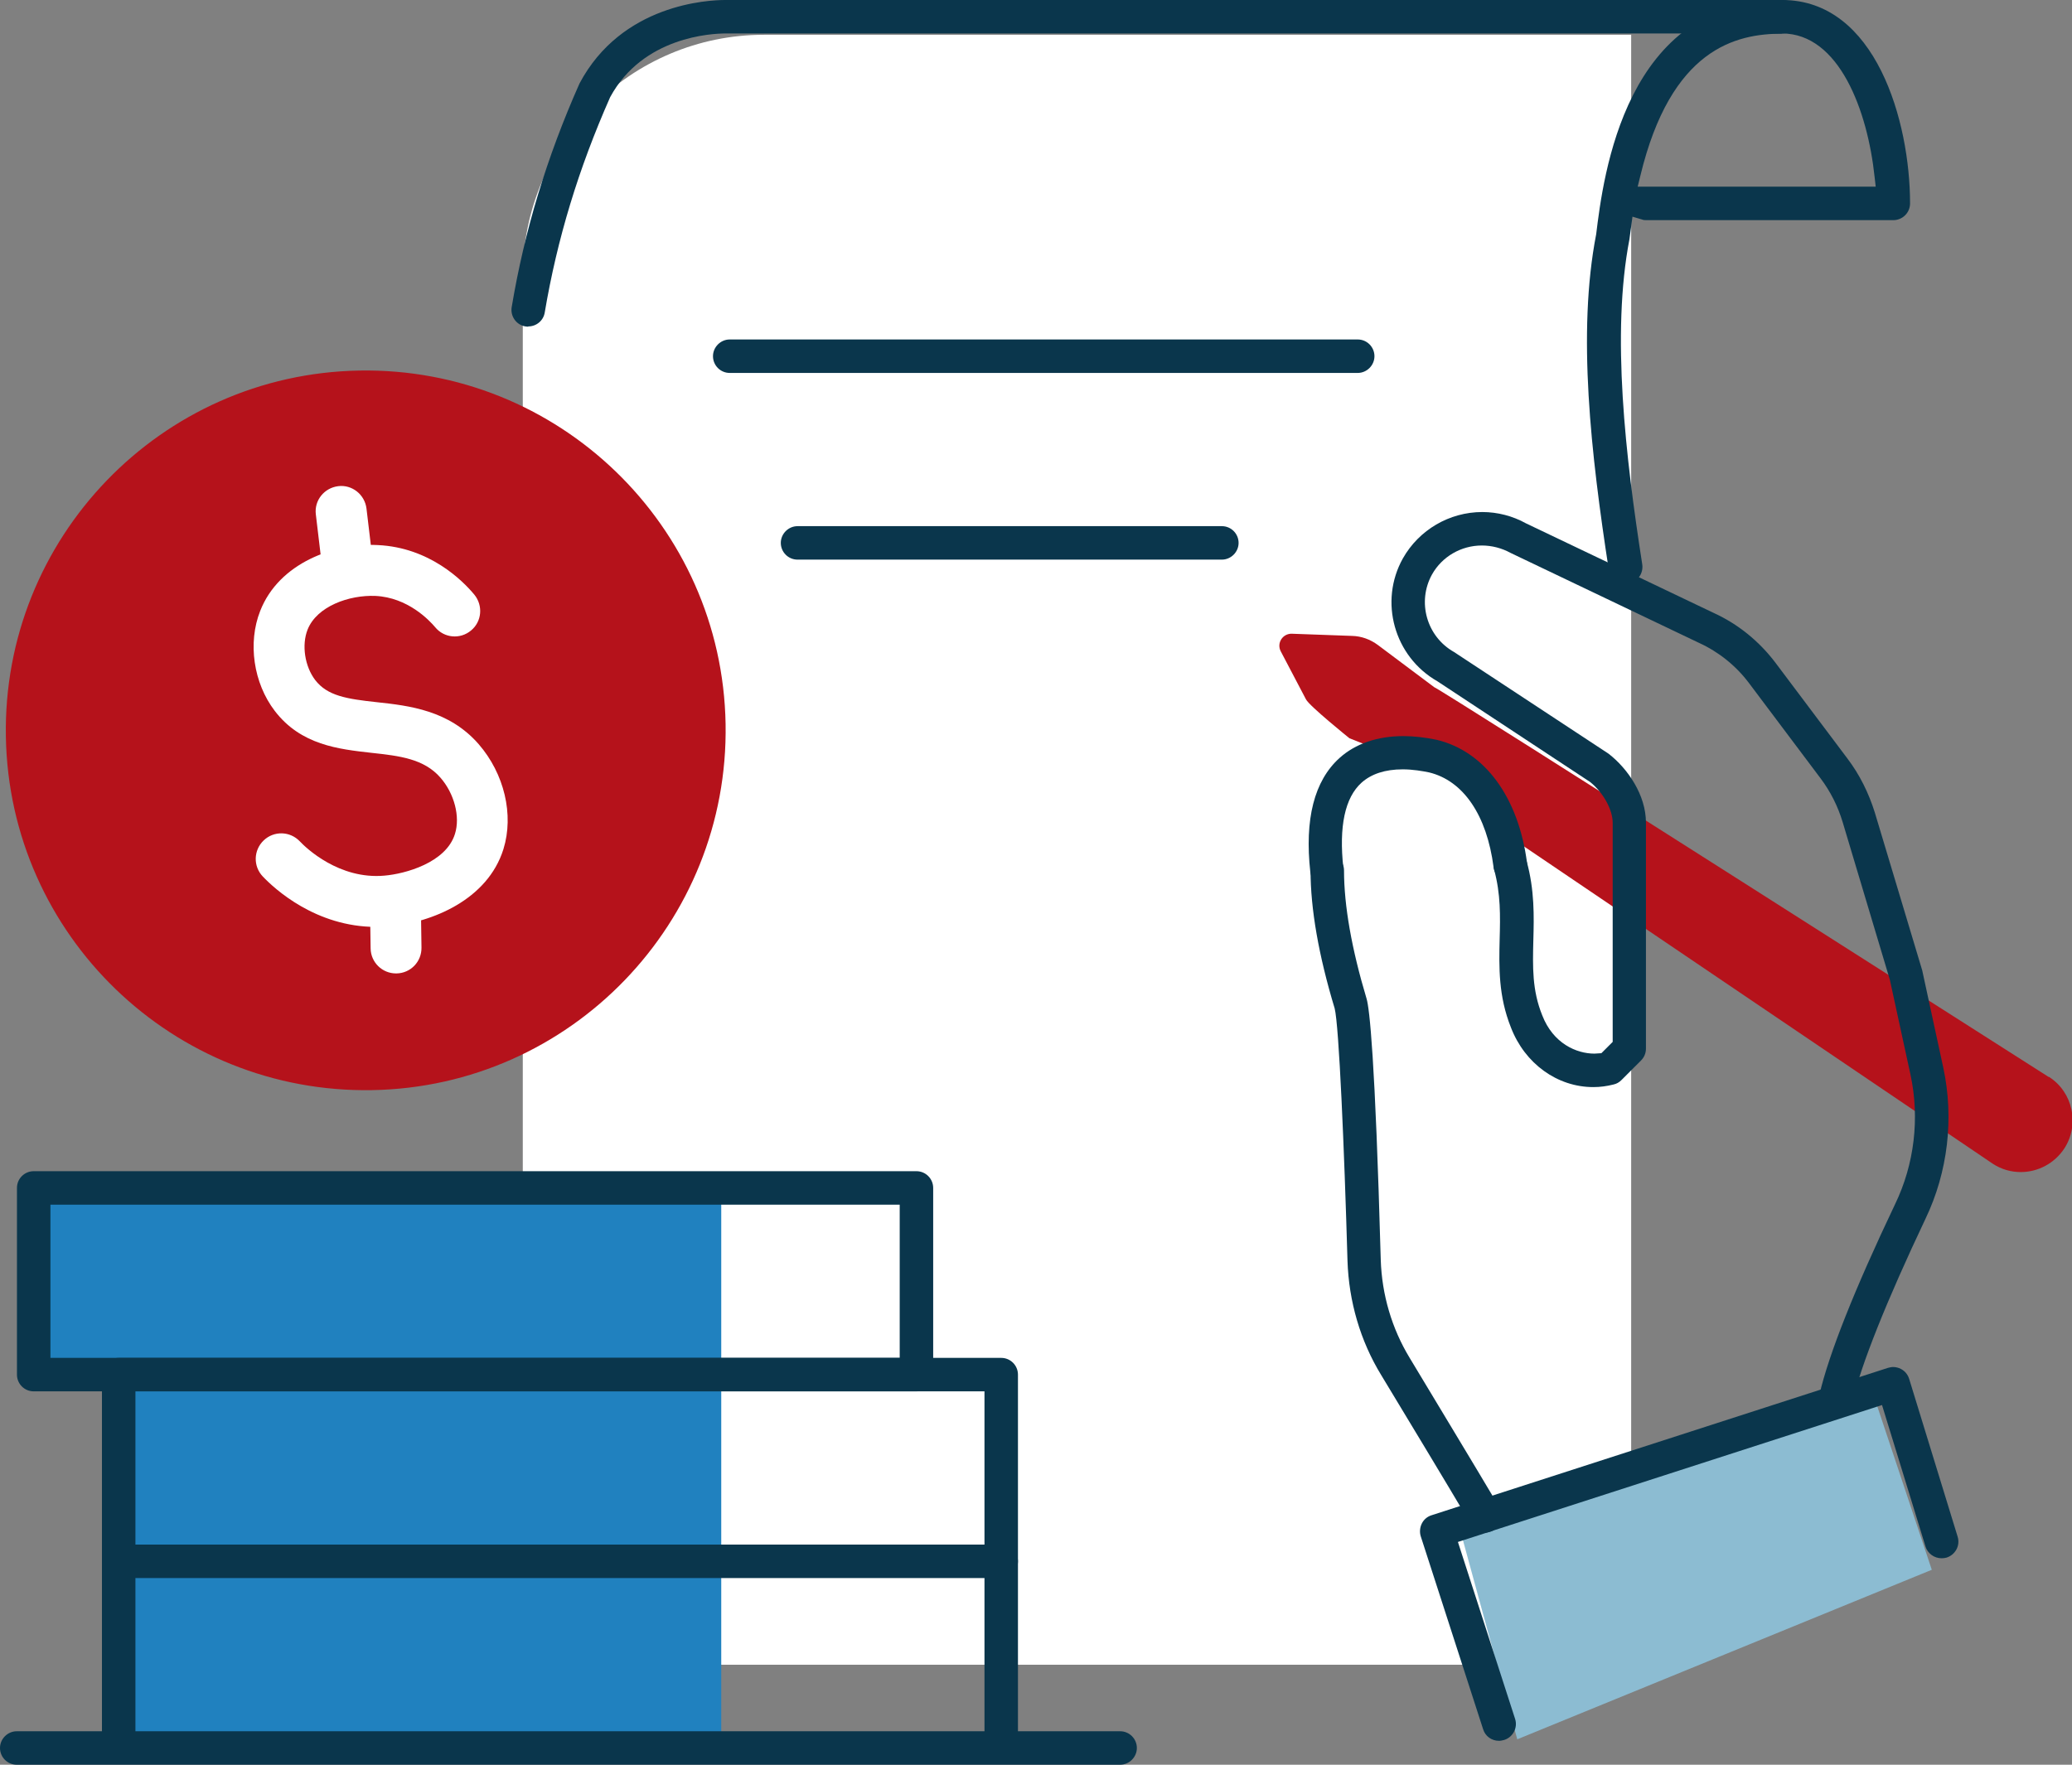 <?xml version="1.0" encoding="UTF-8"?><svg xmlns="http://www.w3.org/2000/svg" viewBox="0 0 95.32 81.2"><rect x="0" y="0" width="95.32" height="81.2" fill="#808080" stroke="none"/><defs><style>.e{fill:#2081bf;}.f{fill:#b5121b;}.g{fill:#fff;}.h{fill:#8cbcd2;}.i{fill:#0a364c;}</style></defs><g id="a"/><g id="b"><g id="c"><g id="d"><g><path class="g" d="M35.14,1.6h39.9V76.6H24.05V12.7c0-6.12,4.97-11.1,11.1-11.1Z"/><polygon class="e" points="33.18 80.04 5.85 80.04 5.85 63.64 1.94 63.64 1.94 54.27 33.18 54.27 33.18 80.04"/><path class="f" d="M33.38,33.31c.16,9.14-7.12,16.69-16.26,16.85C7.97,50.32,.43,43.04,.27,33.9S7.39,17.21,16.53,17.05c9.14-.16,16.69,7.12,16.85,16.26Z"/><g><path class="g" d="M18.22,44.79c-.64,0-1.16-.51-1.17-1.15l-.02-1.37c-.01-.65,.5-1.18,1.15-1.19h.02c.64,0,1.16,.51,1.17,1.15l.02,1.37c.01,.65-.5,1.18-1.15,1.19h-.02Z"/><path class="g" d="M15.99,27.22c-.59,0-1.09-.44-1.16-1.03l-.3-2.52c-.08-.64,.38-1.22,1.03-1.3,.63-.08,1.22,.38,1.3,1.03l.3,2.52c.08,.64-.38,1.22-1.03,1.3-.05,0-.09,0-.14,0Z"/><path class="g" d="M17.3,42.65c-2.77,0-4.67-1.75-5.21-2.32-.45-.47-.43-1.21,.04-1.66,.47-.45,1.21-.43,1.66,.04,.28,.3,1.81,1.77,3.9,1.58,.94-.08,2.83-.59,3.24-1.92,.25-.79-.03-1.86-.67-2.59-.76-.87-1.88-1-3.17-1.14-1.52-.17-3.25-.36-4.45-1.93-.98-1.28-1.25-3.13-.67-4.6,.87-2.22,3.42-3.13,5.41-3.03,2.38,.11,3.9,1.63,4.44,2.28,.41,.5,.35,1.24-.15,1.65-.5,.42-1.24,.35-1.65-.15-.27-.32-1.26-1.37-2.75-1.44-1.2-.05-2.69,.47-3.12,1.55-.28,.71-.13,1.69,.35,2.32,.56,.73,1.45,.87,2.84,1.02,1.48,.16,3.32,.37,4.68,1.93,1.18,1.36,1.63,3.25,1.14,4.83-.73,2.34-3.3,3.38-5.27,3.56-.2,.02-.4,.03-.59,.03Z"/></g><polygon class="h" points="67.2 70.5 86.27 64.43 88.87 72.23 69.8 80.03 67.2 70.5"/><path class="f" d="M94.24,49.55s-28.09-17.92-28.26-17.93l-2.59-1.94c-.35-.26-.76-.41-1.19-.42l-2.76-.1c-.43-.02-.72,.43-.52,.81l1.16,2.21c.16,.31,2,1.79,2,1.79,0,0,4,1.6,4.43,1.6,1.49,0,2.7,1.21,2.7,2.7,0,.03,0,.06,0,.09l.61,.39,21.86,14.8c.4,.26,.84,.38,1.28,.38,.79,0,1.55-.39,2.01-1.09,.71-1.1,.39-2.59-.71-3.29Z"/></g><g><path class="i" d="M33.57,17.16c-.43,0-.77-.35-.77-.77s.35-.77,.77-.77h28.89c.43,0,.77,.35,.77,.77s-.35,.77-.77,.77h-28.89Z"/><path class="i" d="M36.69,25.75c-.43,0-.77-.35-.77-.77s.35-.77,.77-.77h19.52c.43,0,.77,.35,.77,.77s-.35,.77-.77,.77h-19.52Z"/><path class="i" d="M61.05,40.82c-.39,0-.72-.3-.77-.69-.27-2.44,.18-4.2,1.34-5.25,.73-.66,1.75-1.01,2.94-1.01,.49,0,1,.06,1.53,.17,2.22,.53,3.77,2.65,4.16,5.67,.05,.42-.25,.81-.67,.86h-.02c-.48,0-.8-.29-.85-.67-.31-2.39-1.39-3.98-2.97-4.36-.3-.06-.74-.14-1.21-.14-.81,0-1.44,.21-1.89,.61-.77,.69-1.05,2.02-.84,3.93,.05,.42-.26,.8-.68,.85h-.09Z"/><path class="i" d="M24.3,15.03s-.09,0-.13-.01c-.42-.07-.7-.47-.63-.89,.59-3.52,1.61-6.89,3.12-10.29,1.94-3.66,5.93-3.84,6.7-3.84h48.62c.43,0,.77,.35,.77,.77s-.35,.77-.77,.77H33.38c-.62,0-3.8,.14-5.31,2.93-1.46,3.3-2.44,6.53-3.01,9.91-.06,.37-.38,.64-.76,.64Z"/><path class="i" d="M74.77,26.87c-.38,0-.7-.28-.76-.65-.82-5.33-1.46-10.9-.58-15.44C73.76,8.09,74.76,0,81.99,0c4.31,0,5.88,5.6,5.88,9.36,0,.43-.35,.77-.77,.77h-11.35c-.07,0-.14,0-.21-.03l-.44-.13-.14,1.04c-.84,4.36-.18,10.01,.59,14.96,.06,.42-.22,.82-.65,.88-.04,0-.08,0-.12,0ZM81.99,1.55c-2.13,0-5.12,.68-6.53,6.55l-.12,.49h10.95l-.05-.44c-.32-3.05-1.63-6.61-4.26-6.61Z"/><path class="i" d="M68.96,80.1c-.34,0-.63-.21-.73-.53l-2.87-8.88c-.06-.19-.04-.41,.05-.59,.09-.18,.25-.32,.45-.38l20.99-6.78c.08-.02,.16-.04,.24-.04,.12,0,.25,.03,.36,.09,.18,.09,.32,.26,.38,.46l2.23,7.26c.06,.2,.04,.41-.06,.59-.1,.18-.26,.31-.45,.37-.07,.02-.15,.03-.23,.03-.34,0-.64-.22-.74-.54l-2-6.51-19.51,6.3,2.63,8.14c.13,.4-.09,.84-.5,.97-.08,.02-.16,.04-.24,.04Z"/><path class="i" d="M68.32,70.51c-.29,0-.56-.16-.69-.43-.03-.06-.06-.11-.1-.17-1.01-1.71-2.77-4.62-3.99-6.64-.96-1.57-1.49-3.39-1.55-5.26-.15-5.2-.39-10.81-.59-11.61-.74-2.45-1.11-4.58-1.11-6.35,0-.43,.35-.77,.77-.77s.77,.35,.77,.77c0,1.62,.35,3.61,1.04,5.91,.13,.45,.39,2.61,.65,12.01,.05,1.6,.51,3.16,1.33,4.51,1.22,2.03,2.98,4.94,3.97,6.61,.06,.09,.13,.21,.18,.31,.19,.38,.04,.85-.34,1.04-.11,.05-.22,.08-.34,.08Z"/><path class="i" d="M84.46,65.12c-.06,0-.12,0-.18-.02-.41-.1-.67-.51-.58-.93,.44-1.88,1.61-4.83,3.48-8.76,.89-1.84,1.14-3.96,.71-5.96l-.95-4.37-2.17-7.25c-.22-.73-.56-1.41-1.02-2.02l-3.29-4.38c-.6-.8-1.4-1.44-2.3-1.85l-8.67-4.14c-.4-.22-.86-.34-1.32-.34-.95,0-1.83,.51-2.29,1.33-.7,1.26-.25,2.86,1.01,3.57l7.11,4.68c.88,.68,1.72,1.9,1.72,3.17v10.4c0,.21-.08,.4-.23,.55l-.9,.9c-.1,.1-.22,.17-.36,.2-.31,.08-.62,.12-.93,.12-1.66,0-3.15-1.08-3.79-2.74-.58-1.45-.55-2.78-.52-4.06,.03-1.07,.05-2.08-.25-3.19-.11-.41,.13-.84,.54-.95,.07-.02,.14-.03,.21-.03,.35,0,.65,.23,.74,.57,.37,1.33,.34,2.56,.31,3.64-.03,1.23-.06,2.3,.41,3.46,.5,1.29,1.57,1.76,2.4,1.76,.06,0,.32-.02,.32-.02l.52-.52v-10.08c0-.61-.44-1.4-1.04-1.88l-7.02-4.63c-2-1.14-2.7-3.68-1.59-5.66,.74-1.31,2.14-2.13,3.65-2.13,.7,0,1.4,.18,2.01,.52l8.61,4.11c1.13,.51,2.12,1.31,2.88,2.32l3.29,4.38c.57,.75,.99,1.6,1.27,2.5l2.18,7.26,.97,4.48c.5,2.33,.21,4.8-.82,6.95-1.79,3.78-2.96,6.7-3.37,8.45-.08,.35-.39,.6-.75,.6Z"/><path class="i" d="M6.24,72.61c-.43,0-.77-.35-.77-.77s.35-.77,.77-.77H46.06c.43,0,.77,.35,.77,.77s-.35,.77-.77,.77H6.24Z"/><path class="i" d="M46.06,80.42c-.43,0-.77-.35-.77-.77v-15.63H6.23v15.63c0,.43-.35,.77-.77,.77s-.77-.35-.77-.77v-16.4c0-.43,.35-.77,.77-.77H46.06c.43,0,.77,.35,.77,.77v16.4c0,.43-.35,.77-.77,.77Z"/><path class="i" d="M.77,81.2c-.43,0-.77-.35-.77-.77s.35-.77,.77-.77H51.53c.43,0,.77,.35,.77,.77s-.35,.77-.77,.77H.77Z"/><path class="i" d="M1.55,64.02c-.43,0-.77-.35-.77-.77v-8.59c0-.43,.35-.77,.77-.77H42.16c.43,0,.77,.35,.77,.77v8.59c0,.43-.35,.77-.77,.77H1.55Zm.77-1.54H41.39v-7.05H2.32v7.05Z"/></g></g></g></g></svg>